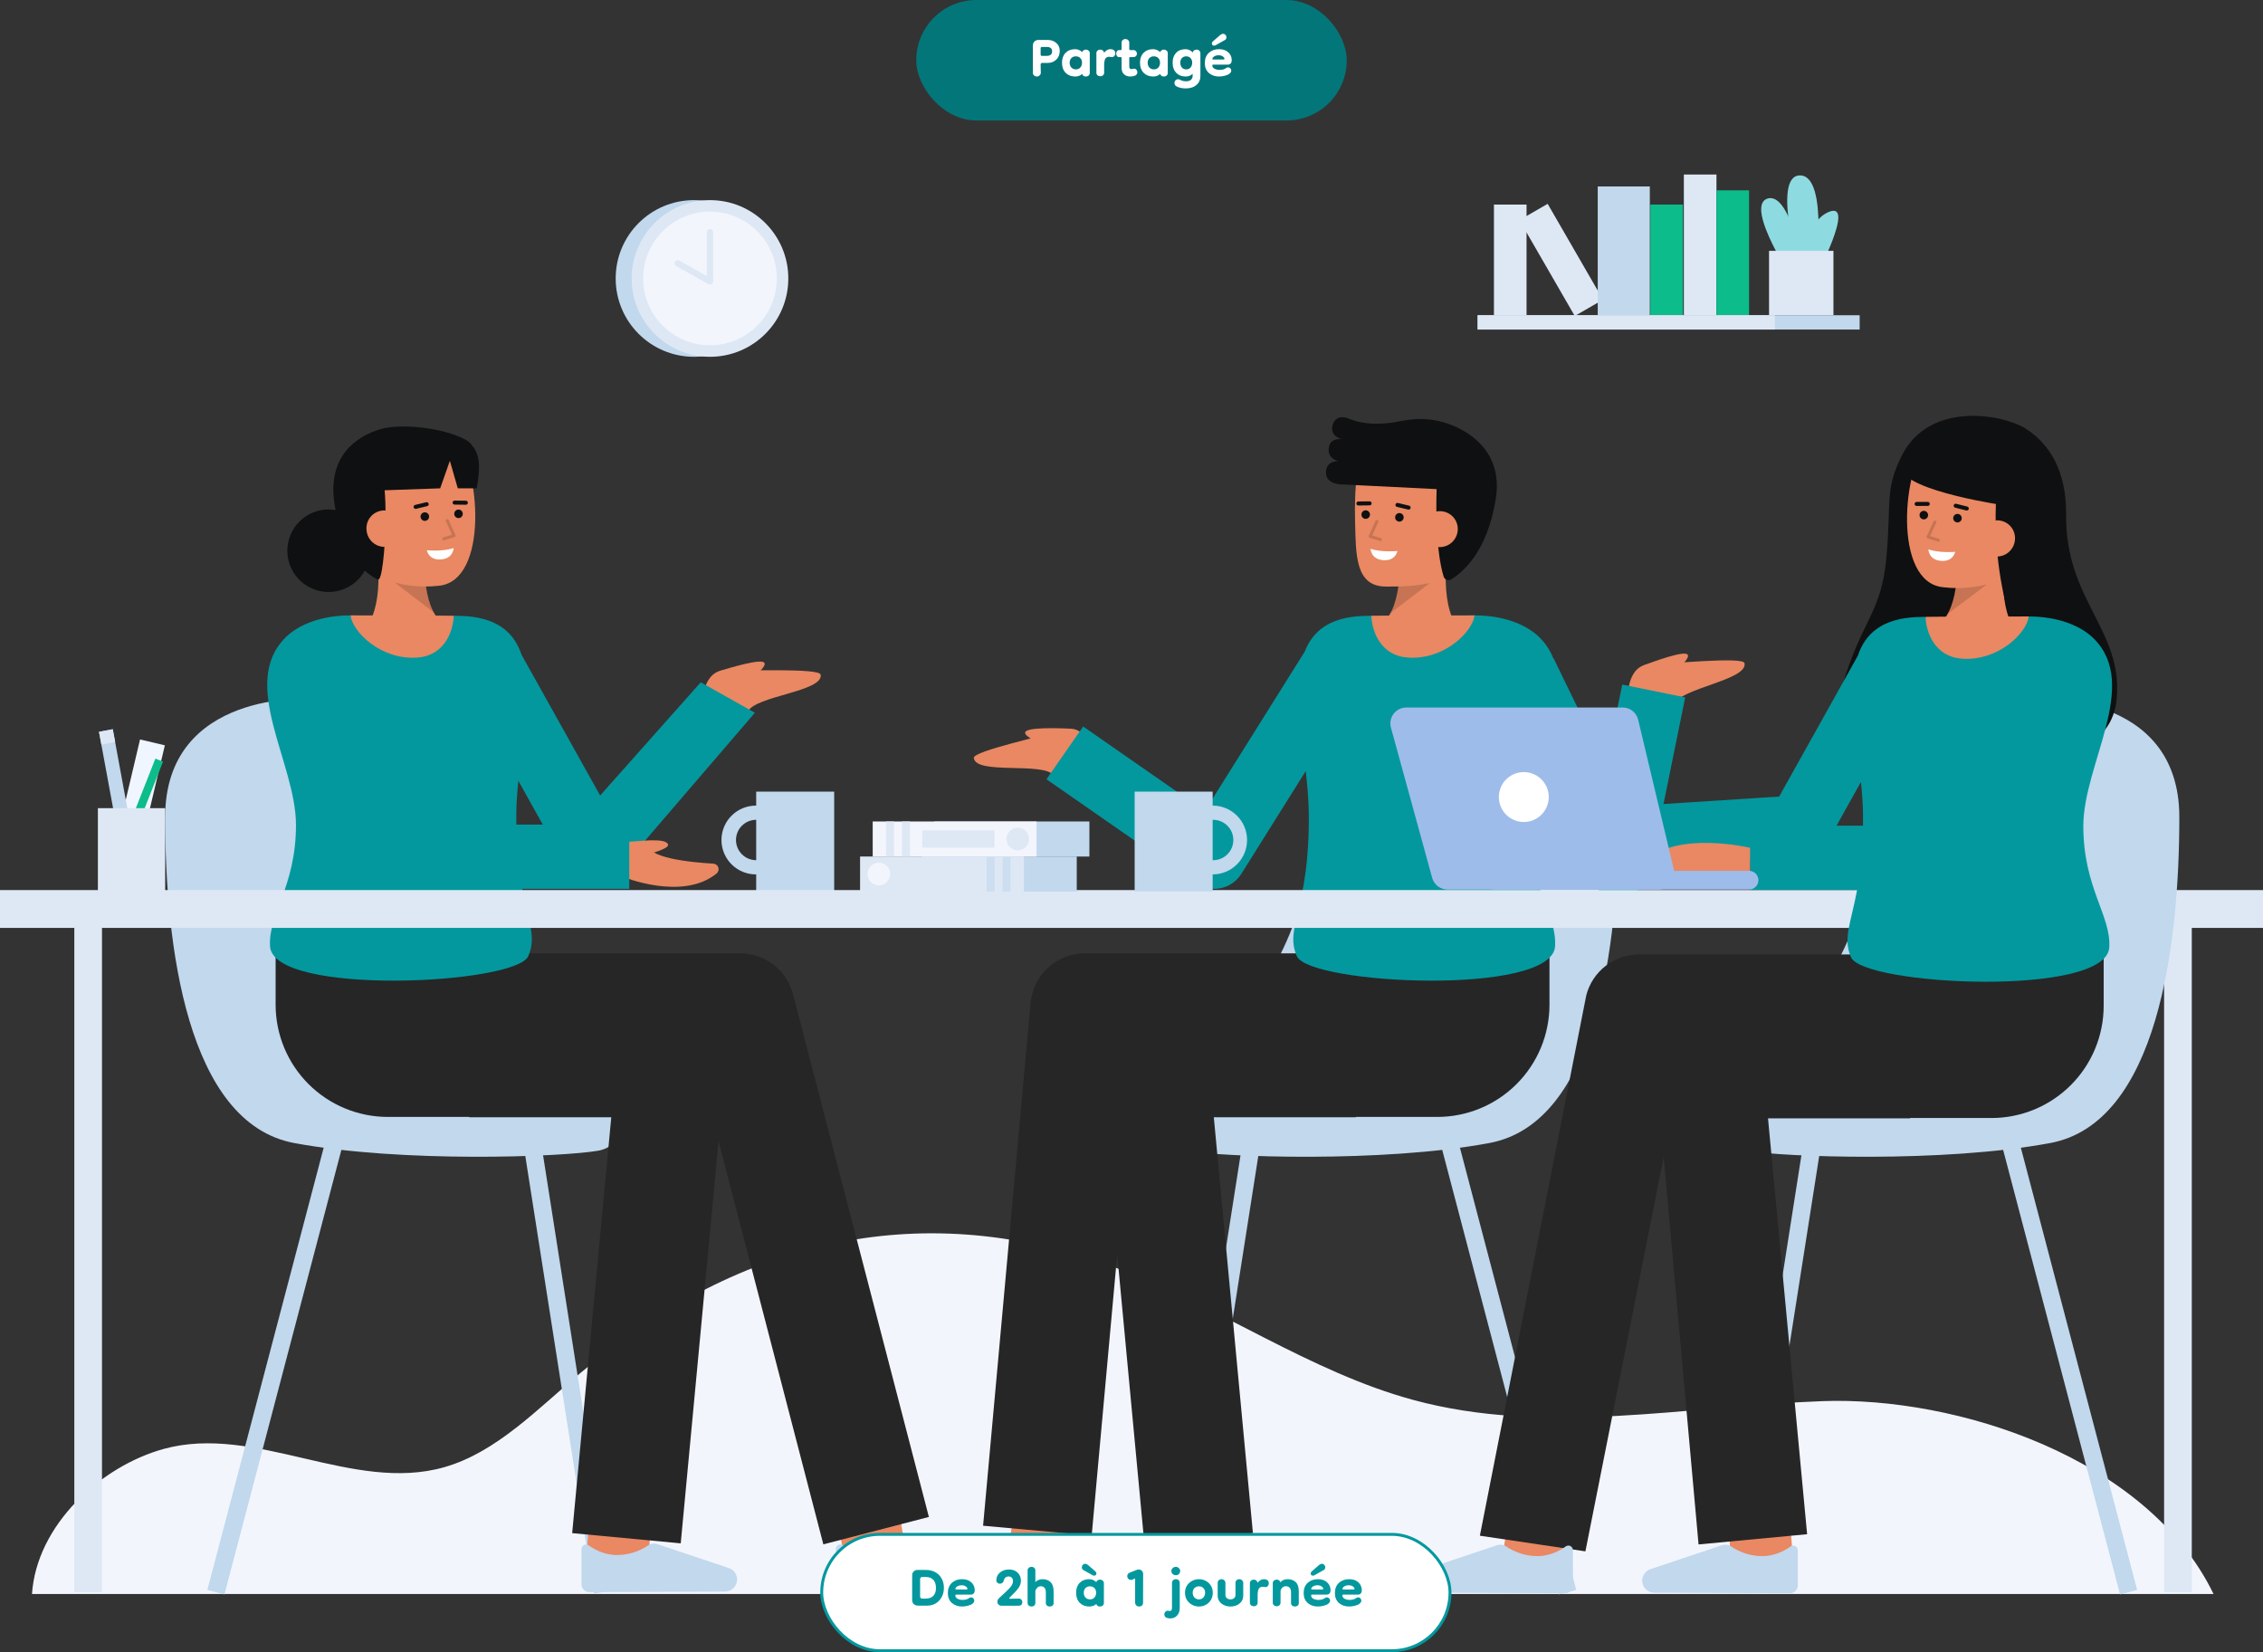 <svg xmlns="http://www.w3.org/2000/svg" width="778" height="568" viewBox="0 0 778 568" fill="none"><rect x="0" y="0" width="778" height="568" fill="#333333" stroke="none"/><path d="M259.971 300.611V306.422H286.789V272.146H259.971V276.958C258.409 276.944 256.859 277.239 255.412 277.827C253.964 278.415 252.647 279.283 251.538 280.383C250.428 281.483 249.547 282.791 248.945 284.233C248.344 285.675 248.035 287.222 248.035 288.785C248.035 290.347 248.344 291.894 248.945 293.336C249.547 294.778 250.428 296.087 251.538 297.186C252.647 298.286 253.964 299.155 255.412 299.742C256.859 300.33 258.409 300.626 259.971 300.611V300.611ZM253.024 288.779C253.024 287.867 253.205 286.965 253.554 286.123C253.904 285.281 254.415 284.516 255.061 283.872C255.706 283.227 256.471 282.717 257.314 282.368C258.157 282.02 259.059 281.841 259.971 281.842V295.722C259.059 295.723 258.156 295.543 257.313 295.195C256.47 294.846 255.704 294.334 255.059 293.69C254.414 293.045 253.902 292.279 253.553 291.437C253.204 290.594 253.024 289.691 253.024 288.779V288.779Z" fill="#C1D8ED"></path><path d="M761 548H11C12.582 524.257 34.622 504.115 56.226 498.14C87.827 489.41 121.269 513.414 152.799 504.388C170.713 499.266 184.815 484.338 199.634 471.943C255.542 425.175 318.137 411.352 384.3 436.105C418.879 449.038 450.389 471.657 485.812 481.27C531.618 493.709 579.52 483.397 626.626 481.694C672.498 480.038 738.231 501.016 761 548Z" fill="#F3F5FD"></path><path d="M500.661 389.818L494.782 391.364L536.015 548.145L541.894 546.599L500.661 389.818Z" fill="#C1D8ED"></path><path d="M427.583 390.119L402.995 546.899L409.001 547.841L433.588 391.061L427.583 390.119Z" fill="#C1D8ED"></path><path d="M506.179 240.201C506.179 240.201 556.398 237.03 556.398 280.905C556.398 324.781 549.001 386.101 511.993 392.973C474.986 399.846 420.318 397.773 407.626 395.622C392.032 392.978 385.235 356.805 406.005 354.385C464.946 347.511 436.4 244.959 506.179 240.201Z" fill="#C1D8ED"></path><path d="M503.353 218.072C503.353 218.072 495.518 213.918 497.268 192.584L481.079 189.587C481.079 189.587 482.898 208.715 474.708 214.789L503.353 218.072Z" fill="#E98862"></path><g opacity="0.15"><path d="M478.023 210.784L491.47 200.497L480.909 200.387C480.602 204.002 479.624 207.529 478.023 210.784V210.784Z" fill="black"></path></g><path d="M506.45 184.312C505.329 190.784 501.797 196.914 496.087 199.003C489.309 201.485 484.289 201.654 476.474 201.654C465.81 201.654 466.163 190.532 465.863 179.325C465.559 168.072 466.457 156.002 470.672 152.081C479.081 144.255 503.776 149.212 506.78 162.302C508.333 169.073 507.515 178.151 506.45 184.312Z" fill="#E98862"></path><path d="M460.148 158.584C460.148 158.584 455.78 157.608 456.976 153.253C457.769 150.365 461.469 151.006 461.469 151.006C461.469 151.006 457.966 150.365 457.966 147.306C457.966 145.381 459.446 142.114 463.914 143.981C469.156 146.17 475.134 145.888 479.68 145.124C482.252 144.561 484.862 144.193 487.489 144.022H487.502C490.522 143.969 493.533 144.372 496.432 145.217C504.558 147.648 516.856 154.933 514.242 171.451C511.323 189.885 502.674 196.935 498.868 199.197C498.643 199.332 498.39 199.415 498.128 199.438C497.866 199.462 497.602 199.426 497.357 199.332C497.111 199.239 496.89 199.091 496.709 198.899C496.529 198.708 496.395 198.478 496.317 198.227C495.238 194.772 493.379 186.079 493.897 168.153C468.92 166.928 461.735 166.557 461.735 166.557C461.735 166.557 455.853 166.777 455.853 162.482C455.853 158.186 460.148 158.584 460.148 158.584Z" fill="#0F1011"></path><path d="M481.101 179.326C481.912 179.326 482.569 178.668 482.569 177.858C482.569 177.047 481.912 176.389 481.101 176.389C480.29 176.389 479.633 177.047 479.633 177.858C479.633 178.668 480.29 179.326 481.101 179.326Z" fill="#0F1011"></path><path d="M469.519 178.376C470.33 178.376 470.988 177.719 470.988 176.908C470.988 176.097 470.33 175.44 469.519 175.44C468.709 175.44 468.051 176.097 468.051 176.908C468.051 177.719 468.709 178.376 469.519 178.376Z" fill="#0F1011"></path><path d="M466.979 173.782C466.801 173.776 466.632 173.701 466.507 173.573C466.383 173.446 466.313 173.274 466.312 173.096C466.31 172.918 466.379 172.746 466.502 172.616C466.625 172.487 466.793 172.41 466.971 172.403L470.861 172.354C471.042 172.357 471.215 172.429 471.345 172.556C471.475 172.682 471.551 172.854 471.558 173.035C471.559 173.125 471.543 173.215 471.509 173.299C471.475 173.384 471.426 173.46 471.362 173.525C471.299 173.59 471.224 173.642 471.14 173.677C471.057 173.713 470.968 173.732 470.877 173.733L466.988 173.782H466.979Z" fill="#0F1011"></path><path d="M484.27 175.2C484.215 175.2 484.161 175.193 484.108 175.181L480.273 174.258C480.184 174.237 480.1 174.2 480.025 174.147C479.951 174.093 479.888 174.026 479.84 173.949C479.791 173.871 479.759 173.785 479.745 173.694C479.73 173.604 479.734 173.512 479.755 173.423C479.776 173.334 479.815 173.251 479.869 173.177C479.923 173.103 479.991 173.041 480.07 172.994C480.148 172.947 480.235 172.916 480.325 172.902C480.415 172.889 480.508 172.894 480.596 172.916L484.43 173.839C484.594 173.879 484.738 173.977 484.834 174.115C484.931 174.254 484.973 174.423 484.953 174.59C484.934 174.758 484.853 174.913 484.727 175.025C484.601 175.137 484.439 175.199 484.27 175.2V175.2Z" fill="#0F1011"></path><path d="M488.739 181.45C488.629 183.082 489.165 184.692 490.233 185.931C491.3 187.17 492.812 187.939 494.442 188.073C496.072 188.206 497.689 187.692 498.943 186.642C500.197 185.593 500.988 184.092 501.144 182.464C501.225 181.646 501.141 180.821 500.897 180.037C500.652 179.253 500.252 178.526 499.721 177.9C499.19 177.273 498.538 176.76 497.804 176.391C497.07 176.022 496.27 175.804 495.45 175.751C491.014 175.611 489.019 178.024 488.739 181.45Z" fill="#E98862"></path><g opacity="0.15"><path d="M474.584 186.001C474.705 186.001 474.823 185.957 474.915 185.878C475.007 185.799 475.067 185.689 475.085 185.569C475.103 185.449 475.078 185.327 475.013 185.224C474.948 185.121 474.849 185.045 474.733 185.01L471.747 184.093L473.835 179.442C473.888 179.32 473.891 179.182 473.843 179.058C473.795 178.933 473.7 178.833 473.578 178.778C473.457 178.724 473.319 178.719 473.194 178.766C473.069 178.812 472.967 178.906 472.911 179.027L470.588 184.2C470.558 184.266 470.543 184.337 470.543 184.409C470.543 184.481 470.558 184.552 470.588 184.617C470.618 184.683 470.661 184.742 470.715 184.789C470.769 184.837 470.832 184.872 470.901 184.893L474.435 185.978C474.483 185.993 474.533 186.001 474.584 186.001V186.001Z" fill="black"></path></g><path d="M480.422 189.42C480.422 189.42 475.003 189.992 471.202 188.664C471.202 188.664 471.233 192.233 475.52 192.584C479.808 192.936 480.422 189.42 480.422 189.42Z" fill="white"></path><path d="M424.453 517.023L403.239 518.659L405.15 543.441L426.364 541.805L424.453 517.023Z" fill="#E98862"></path><path d="M378.188 547.186C377.616 547.183 377.05 547.062 376.527 546.831C376.003 546.6 375.533 546.264 375.146 545.843C374.758 545.422 374.461 544.925 374.274 544.385C374.087 543.844 374.014 543.271 374.058 542.7V542.7C374.12 541.909 374.406 541.153 374.883 540.519C375.36 539.886 376.009 539.402 376.752 539.125L401.516 530.831C401.996 530.672 402.505 530.619 403.007 530.675C403.51 530.73 403.994 530.894 404.427 531.155C407.832 533.517 411.904 534.724 416.046 534.6C419.272 534.37 422.369 533.239 424.983 531.335C425.213 531.147 425.491 531.027 425.786 530.991C426.081 530.955 426.38 531.003 426.649 531.131C426.917 531.258 427.144 531.46 427.302 531.711C427.461 531.963 427.544 532.254 427.543 532.551V544.661C427.543 545.018 427.473 545.372 427.336 545.702C427.199 546.032 426.998 546.331 426.745 546.583C426.492 546.835 426.191 547.035 425.861 547.171C425.53 547.306 425.176 547.376 424.819 547.374L378.188 547.186Z" fill="#C1D8ED"></path><path d="M349.343 516.078L345.175 540.86L366.157 544.39L370.326 519.607L349.343 516.078Z" fill="#E98862"></path><path d="M475.341 327.82V327.755H372.965C368.286 327.754 363.777 329.504 360.322 332.66C356.868 335.815 354.719 340.149 354.297 344.809L337.977 524.528L375.312 527.918L384.084 431.309L393.42 530.584L430.744 527.074L417.298 384.097H466.134V383.987H494.107C499.175 383.987 504.193 382.989 508.875 381.049C513.557 379.11 517.811 376.267 521.394 372.684C524.978 369.101 527.82 364.847 529.759 360.165C531.699 355.483 532.697 350.465 532.697 345.397V327.82H475.341Z" fill="#262626"></path><path d="M321.142 547.185C320.57 547.183 320.005 547.062 319.481 546.831C318.958 546.6 318.488 546.264 318.1 545.843C317.712 545.422 317.416 544.925 317.229 544.385C317.042 543.844 316.968 543.27 317.013 542.7C317.074 541.909 317.36 541.153 317.838 540.519C318.315 539.886 318.963 539.402 319.706 539.124L344.471 530.829C344.951 530.671 345.459 530.617 345.962 530.673C346.464 530.729 346.948 530.893 347.381 531.154C350.786 533.516 354.858 534.723 359 534.598C362.226 534.369 365.323 533.238 367.937 531.334C368.166 531.146 368.445 531.026 368.74 530.99C369.035 530.954 369.334 531.003 369.603 531.13C369.871 531.257 370.098 531.459 370.257 531.71C370.415 531.961 370.499 532.253 370.498 532.55V544.659C370.498 545.017 370.428 545.37 370.29 545.7C370.153 546.03 369.953 546.33 369.699 546.582C369.446 546.834 369.146 547.034 368.815 547.169C368.485 547.305 368.131 547.374 367.774 547.373L321.142 547.185Z" fill="#C1D8ED"></path><path d="M559.604 240.337C559.604 240.337 559.038 228.179 567.758 228.299C573.26 228.374 599.217 225.629 599.745 227.978C601.05 233.791 577.326 236.628 575.487 242.222L559.604 240.337Z" fill="#E98862"></path><path d="M564.707 228.871C564.707 228.871 576.561 224.218 579.572 224.748C582.238 225.218 577.01 229.822 577.01 229.822L564.707 228.871Z" fill="#E98862"></path><path d="M376.783 259.855C376.783 259.855 373.55 248.123 365.297 250.939C360.09 252.717 334.561 258.156 334.788 260.554C335.35 266.485 358.784 261.824 362.266 266.572L376.783 259.855Z" fill="#E98862"></path><path d="M368.375 250.537C368.375 250.537 355.664 249.79 352.964 251.229C350.575 252.502 356.974 255.257 356.974 255.257L368.375 250.537Z" fill="#E98862"></path><path d="M557.713 235.347L552.05 263.159L534.117 226.346L534.024 226.392C532.986 223.685 531.385 221.23 529.325 219.19C524.705 214.57 516.701 211.571 506.954 211.561C506.225 217.245 471.705 217.265 471.442 211.692C470.124 211.713 469.101 211.743 468.463 211.763C457.102 212.254 451.274 216.953 448.544 224.041L414.206 278.85L372.382 249.762L359.768 267.898L411.107 303.602C412.334 304.456 413.722 305.052 415.187 305.353C416.651 305.655 418.162 305.656 419.627 305.356C421.092 305.057 422.481 304.463 423.709 303.611C424.938 302.758 425.98 301.665 426.774 300.398L448.9 265.085C449.455 270.05 449.901 274.946 449.954 279.568C450.339 312.466 441.463 318.667 445.84 328.718C450.086 338.475 533.502 342.528 534.616 325.364C535.325 314.442 525.7 304.908 525.7 283.621C525.7 278.004 527.069 271.969 528.785 265.846L546.448 302.106C547.458 304.183 549.094 305.89 551.125 306.989C553.155 308.088 555.479 308.522 557.77 308.231C560.061 307.941 562.202 306.939 563.894 305.368C565.586 303.797 566.743 301.735 567.203 299.472L579.361 239.755L557.713 235.347Z" fill="#03989E"></path><path d="M471.442 211.692C471.706 217.265 474.745 225.462 484.087 226.069C496.559 226.9 506.225 217.245 506.955 211.561H506.914C494.655 211.561 478.606 211.581 471.442 211.692Z" fill="#E98862"></path><path d="M532.074 70.075L522.366 75.68L541.388 108.627L551.096 103.022L532.074 70.075Z" fill="#DEE8F5"></path><path d="M524.815 70.329H513.605V108.373H524.815V70.329Z" fill="#DEE8F5"></path><path d="M590.105 60H578.896V108.373H590.105V60Z" fill="#DEE8F5"></path><path d="M578.576 70.329H567.366V108.373H578.576V70.329Z" fill="#0CBC8B"></path><path d="M601.315 65.439H590.105V108.373H601.315V65.439Z" fill="#0CBC8B"></path><path d="M567.191 64.099H549.288V108.373H567.191V64.099Z" fill="#C1D8ED"></path><path d="M619.274 95.731C619.274 95.731 619.22 76.809 628.724 72.856C638.229 68.904 623.999 95.731 623.999 95.731H619.274Z" fill="#8DDBE0"></path><path d="M624.004 95.731C624.004 95.731 628.967 60.304 618.826 60.304C608.684 60.304 619.275 95.731 619.275 95.731" fill="#8DDBE0"></path><path d="M620.963 97.291C620.963 97.291 616.201 65.719 607.715 68.252C599.228 70.785 617.626 98.287 617.626 98.287L620.963 97.291Z" fill="#8DDBE0"></path><path d="M630.321 86.236H608.184V108.373H630.321V86.236Z" fill="#DEE8F5"></path><path d="M639.339 108.373H508V113.292H639.339V108.373Z" fill="#C1D8ED"></path><path d="M610.172 108.373H508V113.292H610.172V108.373Z" fill="#DEE8F5"></path><path d="M112.524 389.819L71.285 546.598L77.164 548.144L118.403 391.365L112.524 389.819Z" fill="#C1D8ED"></path><path d="M185.601 390.121L179.595 391.063L204.177 547.844L210.183 546.902L185.601 390.121Z" fill="#C1D8ED"></path><path d="M107.002 240.201C107.002 240.201 56.782 237.03 56.782 280.905C56.782 324.781 64.184 386.101 101.187 392.973C138.191 399.846 192.862 397.773 205.554 395.622C221.148 392.978 227.946 356.805 207.175 354.385C148.23 347.511 176.78 244.959 107.002 240.201Z" fill="#C1D8ED"></path><path d="M123.801 217.817C123.801 217.817 131.636 213.663 129.886 192.329L146.074 189.327C146.074 189.327 144.255 208.455 152.444 214.527L123.801 217.817Z" fill="#E98862"></path><g opacity="0.15"><path d="M149.127 210.529L135.679 200.241L146.241 200.132C146.547 203.747 147.526 207.273 149.127 210.529V210.529Z" fill="black"></path></g><path d="M120.702 184.056C121.823 190.529 125.355 196.658 131.064 198.748C137.288 201.218 144.021 202.128 150.677 201.398C168.397 199.945 164.892 159.655 156.479 151.826C148.065 143.997 123.375 148.955 120.372 162.046C118.819 168.817 119.635 177.895 120.702 184.056Z" fill="#E98862"></path><path d="M162.324 153.214C161.796 152.374 161.055 151.69 160.176 151.229C152.307 146.949 137.724 145.469 130.72 147.564C122.594 149.996 112.405 156.807 115.015 173.326C115.126 174.021 115.244 174.69 115.367 175.352C112.801 174.913 110.163 175.189 107.743 176.15C105.323 177.111 103.215 178.719 101.648 180.798C100.081 182.878 99.117 185.348 98.861 187.939C98.605 190.53 99.067 193.141 100.197 195.487C101.326 197.833 103.079 199.823 105.264 201.238C107.449 202.654 109.982 203.441 112.585 203.513C115.187 203.585 117.759 202.94 120.019 201.647C122.279 200.354 124.14 198.465 125.398 196.185C126.603 197.226 127.905 198.15 129.286 198.944C130.256 199.52 130.491 199.05 130.827 197.974C132.003 194.214 133.158 179.344 132.236 168.546L151.33 167.886L154.658 158.42L157.384 167.886H163.888C164.76 162.758 165.657 156.944 162.324 153.214Z" fill="#0F1011"></path><path d="M146.051 179.07C146.862 179.07 147.519 178.413 147.519 177.602C147.519 176.791 146.862 176.134 146.051 176.134C145.24 176.134 144.583 176.791 144.583 177.602C144.583 178.413 145.24 179.07 146.051 179.07Z" fill="#0F1011"></path><path d="M157.633 178.12C158.444 178.12 159.101 177.463 159.101 176.652C159.101 175.841 158.444 175.184 157.633 175.184C156.822 175.184 156.165 175.841 156.165 176.652C156.165 177.463 156.822 178.12 157.633 178.12Z" fill="#0F1011"></path><path d="M160.176 173.523C160.355 173.518 160.524 173.443 160.648 173.315C160.773 173.187 160.843 173.016 160.844 172.838C160.845 172.659 160.777 172.487 160.654 172.358C160.531 172.229 160.363 172.152 160.184 172.144L156.296 172.096C156.114 172.098 155.941 172.17 155.811 172.297C155.681 172.424 155.605 172.595 155.598 172.777C155.597 172.867 155.613 172.957 155.647 173.041C155.68 173.125 155.73 173.202 155.793 173.267C155.857 173.332 155.932 173.383 156.015 173.419C156.099 173.455 156.188 173.474 156.279 173.475L160.168 173.523H160.176Z" fill="#0F1011"></path><path d="M142.883 174.942C142.937 174.942 142.991 174.935 143.044 174.922L146.879 174C147.053 173.954 147.202 173.842 147.295 173.687C147.387 173.532 147.415 173.347 147.373 173.172C147.331 172.997 147.222 172.845 147.069 172.749C146.917 172.653 146.733 172.621 146.556 172.659L142.722 173.581C142.557 173.62 142.413 173.719 142.317 173.857C142.221 173.996 142.178 174.165 142.198 174.333C142.218 174.5 142.299 174.655 142.425 174.767C142.551 174.879 142.714 174.941 142.883 174.942V174.942Z" fill="#0F1011"></path><path d="M138.412 181.194C138.491 182.015 138.406 182.844 138.162 183.631C137.917 184.419 137.519 185.15 136.99 185.783C136.461 186.415 135.811 186.936 135.078 187.316C134.346 187.695 133.545 187.925 132.723 187.992C131.901 188.059 131.074 187.962 130.29 187.707C129.506 187.451 128.78 187.043 128.155 186.505C127.53 185.966 127.018 185.309 126.65 184.572C126.281 183.834 126.062 183.03 126.007 182.207C125.926 181.39 126.01 180.565 126.255 179.781C126.5 178.997 126.899 178.27 127.431 177.644C127.962 177.018 128.614 176.505 129.348 176.136C130.081 175.767 130.881 175.549 131.701 175.496C136.137 175.355 138.132 177.768 138.412 181.194Z" fill="#E98862"></path><g opacity="0.15"><path d="M152.567 185.745C152.446 185.745 152.329 185.702 152.237 185.623C152.145 185.543 152.084 185.434 152.066 185.314C152.048 185.194 152.074 185.071 152.138 184.969C152.203 184.866 152.303 184.79 152.419 184.754L155.404 183.837L153.316 179.186C153.287 179.125 153.269 179.058 153.266 178.991C153.262 178.923 153.272 178.855 153.296 178.791C153.319 178.727 153.354 178.669 153.401 178.619C153.447 178.57 153.503 178.53 153.564 178.502C153.626 178.474 153.693 178.459 153.761 178.458C153.829 178.456 153.896 178.468 153.959 178.494C154.022 178.519 154.08 178.556 154.128 178.604C154.176 178.652 154.214 178.709 154.24 178.771L156.565 183.946C156.594 184.011 156.609 184.082 156.609 184.154C156.609 184.226 156.593 184.297 156.564 184.363C156.534 184.428 156.491 184.486 156.437 184.534C156.383 184.581 156.319 184.617 156.25 184.638L152.716 185.723C152.668 185.738 152.618 185.745 152.567 185.745Z" fill="black"></path></g><path d="M146.73 189.164C146.73 189.164 152.149 189.735 155.951 188.408C155.951 188.408 155.921 191.978 151.632 192.329C147.343 192.681 146.73 189.164 146.73 189.164Z" fill="white"></path><path d="M203.004 517.029L201.093 541.811L222.307 543.447L224.218 518.665L203.004 517.029Z" fill="#E98862"></path><path d="M249.263 547.185C249.836 547.183 250.401 547.062 250.925 546.831C251.448 546.6 251.918 546.264 252.306 545.843C252.693 545.422 252.99 544.926 253.177 544.385C253.364 543.844 253.438 543.271 253.393 542.7V542.7C253.331 541.909 253.045 541.153 252.568 540.519C252.091 539.886 251.443 539.402 250.7 539.125L225.935 530.831C225.455 530.672 224.946 530.618 224.444 530.674C223.942 530.73 223.458 530.894 223.025 531.155C219.62 533.517 215.547 534.724 211.405 534.6C208.18 534.37 205.083 533.239 202.469 531.335C202.239 531.147 201.961 531.027 201.666 530.991C201.371 530.955 201.071 531.004 200.803 531.131C200.534 531.259 200.308 531.46 200.149 531.711C199.991 531.962 199.907 532.254 199.908 532.551V544.661C199.908 545.018 199.978 545.372 200.115 545.702C200.252 546.031 200.453 546.331 200.706 546.583C200.96 546.835 201.26 547.035 201.59 547.171C201.921 547.306 202.275 547.375 202.632 547.374L249.263 547.185Z" fill="#C1D8ED"></path><path d="M308.502 516.081L287.52 519.61L291.688 544.392L312.671 540.863L308.502 516.081Z" fill="#E98862"></path><path d="M319.345 521.509L272.628 341.783C271.585 337.767 269.238 334.211 265.956 331.672C262.673 329.133 258.642 327.756 254.492 327.754H152.111V327.82H94.755V345.397C94.755 355.632 98.821 365.447 106.058 372.684C113.295 379.921 123.11 383.987 133.345 383.987H161.318V384.097H210.154L196.707 527.074L234.031 530.584L247.033 392.327L283.062 530.932L319.345 521.509Z" fill="#262626"></path><path d="M336.706 547.185C337.278 547.183 337.843 547.062 338.367 546.831C338.89 546.6 339.36 546.263 339.748 545.843C340.135 545.422 340.432 544.925 340.619 544.385C340.806 543.844 340.88 543.271 340.835 542.7V542.7C340.774 541.909 340.487 541.153 340.01 540.519C339.533 539.886 338.884 539.402 338.141 539.125L313.38 530.831C312.9 530.672 312.391 530.618 311.889 530.674C311.387 530.73 310.902 530.894 310.469 531.155C307.065 533.517 302.992 534.724 298.851 534.6C295.625 534.37 292.528 533.239 289.913 531.335C289.684 531.147 289.405 531.027 289.11 530.991C288.815 530.955 288.516 531.003 288.247 531.131C287.979 531.258 287.752 531.459 287.594 531.711C287.436 531.962 287.352 532.254 287.353 532.551V544.661C287.353 545.018 287.424 545.372 287.561 545.702C287.698 546.031 287.899 546.331 288.152 546.583C288.405 546.835 288.705 547.035 289.036 547.171C289.366 547.306 289.72 547.375 290.078 547.374L336.706 547.185Z" fill="#C1D8ED"></path><path d="M241.343 241.922C241.343 241.922 241.495 229.752 250.193 230.386C255.68 230.785 281.755 229.575 282.143 231.95C283.104 237.826 259.253 239.263 257.089 244.738L241.343 241.922Z" fill="#E98862"></path><path d="M247.11 230.776C247.11 230.776 259.217 226.83 262.192 227.533C264.827 228.16 259.335 232.447 259.335 232.447L247.11 230.776Z" fill="#E98862"></path><path d="M204.259 303.47C202.294 303.469 200.364 302.944 198.669 301.949C196.974 300.955 195.575 299.526 194.615 297.811L158.024 232.313L177.308 221.541L206.323 273.48L240.911 234.566L259.528 245.034L212.515 299.769C211.479 300.934 210.207 301.866 208.784 302.504C207.361 303.142 205.818 303.471 204.259 303.47V303.47Z" fill="#03989E"></path><path d="M215.848 289.378C218.867 289.378 228.962 287.784 229.683 290.348C230.115 291.885 222.591 293.701 222.591 293.701" fill="#E98862"></path><path d="M214.263 301.483C214.263 301.483 234.642 309.856 246.35 300.306C246.648 300.062 246.865 299.735 246.974 299.365C247.082 298.996 247.077 298.603 246.959 298.237C246.841 297.871 246.615 297.549 246.311 297.313C246.007 297.078 245.639 296.939 245.255 296.916C237.36 296.452 221.141 294.86 223.04 289.655H210.311" fill="#E98862"></path><path d="M216.333 283.485H177.502C177.489 282.218 177.484 280.923 177.502 279.566C177.826 251.47 192.599 213.212 158.991 211.763C158.353 211.743 157.329 211.713 156.012 211.692C155.749 217.265 121.229 217.245 120.5 211.561C110.753 211.571 102.749 214.57 98.129 219.19C82.171 235.148 101.756 262.342 101.756 283.619C101.756 304.896 92.13 314.44 92.84 325.362C93.954 342.526 177.37 338.473 181.616 328.716C184.463 322.179 181.704 317.267 179.532 305.578H216.336L216.333 283.485Z" fill="#03989E"></path><path d="M156.009 211.692C155.746 217.265 152.706 225.462 143.365 226.069C130.892 226.9 121.227 217.245 120.497 211.561H120.538C132.797 211.561 148.846 211.581 156.009 211.692Z" fill="#E98862"></path><path d="M35.064 315.398H25.549V547.375H35.064V315.398Z" fill="#DEE8F5"></path><path d="M753.515 315.398H744V547.375H753.515V315.398Z" fill="#DEE8F5"></path><path d="M778 306H0V319H778V306Z" fill="#DEE8F5"></path><rect x="315" width="148" height="41.42" rx="20.71" fill="#03767A"></rect><path d="M356.456 26.303C356.092 26.303 355.769 26.182 355.486 25.939C355.223 25.677 355.092 25.374 355.092 25.03V15.696C355.092 15.11 355.274 14.635 355.637 14.271C356.001 13.907 356.476 13.726 357.062 13.726H360.123C361.335 13.726 362.335 14.069 363.123 14.756C363.932 15.443 364.336 16.352 364.336 17.484C364.336 18.716 363.942 19.716 363.154 20.484C362.366 21.252 361.366 21.636 360.153 21.636H358.365C357.961 21.636 357.759 21.838 357.759 22.242L357.82 25.03C357.82 25.374 357.678 25.677 357.395 25.939C357.133 26.182 356.819 26.303 356.456 26.303ZM358.214 19.211H359.82C361.073 19.211 361.699 18.696 361.699 17.666C361.699 16.655 361.113 16.15 359.941 16.15H358.214C357.911 16.15 357.759 16.302 357.759 16.605V18.757C357.759 19.06 357.911 19.211 358.214 19.211ZM369.654 26.303C368.3 26.303 367.199 25.879 366.35 25.03C365.522 24.161 365.108 23.01 365.108 21.575C365.108 20.141 365.512 19.009 366.32 18.181C367.148 17.332 368.229 16.908 369.563 16.908C370.512 16.908 371.341 17.241 372.048 17.908C372.129 17.666 372.28 17.463 372.502 17.302C372.725 17.14 372.987 17.059 373.29 17.059C373.695 17.059 374.018 17.181 374.26 17.423C374.523 17.645 374.654 17.918 374.654 18.241V25.121C374.654 25.465 374.523 25.747 374.26 25.97C374.018 26.192 373.695 26.303 373.29 26.303C372.624 26.303 372.209 26.01 372.048 25.424C371.401 26.01 370.603 26.303 369.654 26.303ZM369.866 23.848C370.512 23.848 371.028 23.636 371.411 23.212C371.795 22.767 371.987 22.222 371.987 21.575C371.987 20.908 371.795 20.373 371.411 19.969C371.028 19.565 370.512 19.363 369.866 19.363C369.239 19.363 368.724 19.565 368.32 19.969C367.936 20.373 367.744 20.908 367.744 21.575C367.744 22.222 367.936 22.767 368.32 23.212C368.724 23.636 369.239 23.848 369.866 23.848ZM378.295 26.212C377.911 26.212 377.588 26.101 377.325 25.879C377.062 25.657 376.931 25.374 376.931 25.03V18.241C376.931 17.918 377.052 17.645 377.295 17.423C377.557 17.181 377.891 17.059 378.295 17.059C378.658 17.059 378.951 17.171 379.174 17.393C379.416 17.595 379.557 17.847 379.598 18.15C379.82 17.807 380.123 17.514 380.507 17.271C380.891 17.029 381.295 16.908 381.719 16.908C381.982 16.908 382.235 16.938 382.477 16.999C382.76 17.08 382.992 17.241 383.174 17.484C383.356 17.706 383.447 17.969 383.447 18.272C383.447 18.696 383.305 19.05 383.023 19.332C382.76 19.595 382.447 19.686 382.083 19.605C381.82 19.545 381.558 19.514 381.295 19.514C380.83 19.514 380.446 19.676 380.143 19.999C379.84 20.323 379.658 20.979 379.598 21.969V25C379.598 25.343 379.467 25.636 379.204 25.879C378.961 26.101 378.658 26.212 378.295 26.212ZM388.592 26.303C387.723 26.303 387.006 26.05 386.44 25.545C385.874 25.04 385.592 24.262 385.592 23.212V19.939C385.592 19.736 385.491 19.636 385.289 19.636H384.834C384.47 19.636 384.197 19.524 384.016 19.302C383.834 19.08 383.743 18.797 383.743 18.453C383.743 18.09 383.834 17.797 384.016 17.575C384.197 17.332 384.47 17.211 384.834 17.211H385.289C385.491 17.211 385.592 17.11 385.592 16.908V14.665C385.592 14.322 385.713 14.029 385.955 13.786C386.198 13.544 386.511 13.422 386.895 13.422C387.279 13.422 387.592 13.544 387.834 13.786C388.097 14.008 388.228 14.301 388.228 14.665V16.908C388.228 17.11 388.329 17.211 388.531 17.211H389.653C389.996 17.211 390.279 17.332 390.501 17.575C390.744 17.817 390.865 18.11 390.865 18.453C390.865 18.797 390.744 19.08 390.501 19.302C390.279 19.524 389.986 19.636 389.622 19.636H388.531C388.329 19.636 388.228 19.736 388.228 19.939V22.787C388.228 23.151 388.289 23.404 388.41 23.545C388.552 23.687 388.723 23.757 388.925 23.757C389.006 23.757 389.168 23.737 389.41 23.697C389.653 23.636 389.804 23.606 389.865 23.606C390.188 23.606 390.461 23.727 390.683 23.969C390.905 24.212 391.017 24.505 391.017 24.848C391.017 25.111 390.936 25.353 390.774 25.576C390.633 25.798 390.4 25.96 390.077 26.061C389.814 26.141 389.562 26.202 389.319 26.242C389.077 26.283 388.834 26.303 388.592 26.303ZM396.468 26.303C395.115 26.303 394.013 25.879 393.165 25.03C392.336 24.161 391.922 23.01 391.922 21.575C391.922 20.141 392.326 19.009 393.135 18.181C393.963 17.332 395.044 16.908 396.377 16.908C397.327 16.908 398.155 17.241 398.863 17.908C398.943 17.666 399.095 17.463 399.317 17.302C399.539 17.14 399.802 17.059 400.105 17.059C400.509 17.059 400.833 17.181 401.075 17.423C401.338 17.645 401.469 17.918 401.469 18.241V25.121C401.469 25.465 401.338 25.747 401.075 25.97C400.833 26.192 400.509 26.303 400.105 26.303C399.438 26.303 399.024 26.01 398.863 25.424C398.216 26.01 397.418 26.303 396.468 26.303ZM396.68 23.848C397.327 23.848 397.842 23.636 398.226 23.212C398.61 22.767 398.802 22.222 398.802 21.575C398.802 20.908 398.61 20.373 398.226 19.969C397.842 19.565 397.327 19.363 396.68 19.363C396.054 19.363 395.539 19.565 395.135 19.969C394.751 20.373 394.559 20.908 394.559 21.575C394.559 22.222 394.751 22.767 395.135 23.212C395.539 23.636 396.054 23.848 396.68 23.848ZM407.564 30.395C406.999 30.395 406.453 30.334 405.928 30.213C405.402 30.112 404.928 29.95 404.503 29.728C404.018 29.465 403.776 29.061 403.776 28.515C403.776 28.172 403.897 27.869 404.14 27.606C404.382 27.364 404.665 27.243 404.988 27.243C405.251 27.243 405.483 27.303 405.685 27.424C406.009 27.606 406.342 27.738 406.685 27.818C407.049 27.899 407.403 27.94 407.746 27.94C408.514 27.94 409.08 27.768 409.443 27.424C409.827 27.081 410.019 26.626 410.019 26.061V25.363C409.373 25.99 408.575 26.303 407.625 26.303C406.271 26.303 405.18 25.879 404.352 25.03C403.544 24.161 403.139 23.01 403.139 21.575C403.139 20.141 403.533 19.009 404.321 18.181C405.13 17.332 406.2 16.908 407.534 16.908C408.504 16.908 409.342 17.282 410.049 18.029C410.11 17.746 410.252 17.514 410.474 17.332C410.716 17.15 411.009 17.059 411.353 17.059C411.757 17.059 412.08 17.181 412.323 17.423C412.565 17.666 412.686 17.969 412.686 18.332V26.121C412.686 27.414 412.232 28.445 411.322 29.213C410.433 30 409.181 30.395 407.564 30.395ZM407.837 23.848C408.443 23.848 408.928 23.636 409.292 23.212C409.676 22.767 409.868 22.222 409.868 21.575C409.868 20.908 409.676 20.373 409.292 19.969C408.928 19.565 408.443 19.363 407.837 19.363C407.211 19.363 406.706 19.565 406.322 19.969C405.958 20.373 405.776 20.908 405.776 21.575C405.776 22.222 405.958 22.767 406.322 23.212C406.706 23.636 407.211 23.848 407.837 23.848ZM419.088 26.303C417.714 26.303 416.552 25.899 415.603 25.091C414.673 24.262 414.209 23.131 414.209 21.696C414.209 20.201 414.663 19.029 415.572 18.181C416.502 17.332 417.664 16.908 419.058 16.908C420.048 16.908 420.866 17.09 421.513 17.453C422.159 17.817 422.644 18.282 422.967 18.848C423.291 19.413 423.452 20.009 423.452 20.636C423.452 21.686 422.988 22.212 422.058 22.212H417.027C416.866 22.212 416.785 22.313 416.785 22.515C416.785 22.979 417.037 23.353 417.542 23.636C418.068 23.899 418.654 24.03 419.3 24.03C419.704 24.03 420.108 23.98 420.513 23.878C420.917 23.757 421.27 23.585 421.573 23.363C421.775 23.222 421.988 23.151 422.21 23.151C422.513 23.151 422.765 23.262 422.967 23.485C423.19 23.707 423.301 23.969 423.301 24.273C423.301 24.636 423.109 24.98 422.725 25.303C422.361 25.606 421.826 25.849 421.119 26.03C420.432 26.212 419.755 26.303 419.088 26.303ZM420.664 20.454C420.705 20.454 420.755 20.444 420.816 20.424C420.896 20.403 420.937 20.333 420.937 20.211C420.937 19.908 420.745 19.636 420.361 19.393C419.997 19.13 419.523 18.999 418.937 18.999C418.31 18.999 417.795 19.14 417.391 19.423C417.007 19.686 416.815 19.959 416.815 20.242C416.815 20.383 416.896 20.454 417.058 20.454H420.664ZM416.936 14.271L419.512 12.028C419.815 11.786 420.129 11.645 420.452 11.604C420.775 11.604 421.048 11.725 421.27 11.968C421.513 12.19 421.634 12.473 421.634 12.816C421.634 13.261 421.462 13.574 421.119 13.756L417.936 15.544C417.876 15.564 417.805 15.595 417.724 15.635C417.664 15.675 417.583 15.696 417.482 15.696C416.916 15.696 416.633 15.443 416.633 14.938C416.633 14.675 416.734 14.453 416.936 14.271Z" fill="white"></path><path d="M56.675 256.233L48.145 254.217L37.453 299.444L45.982 301.46L56.675 256.233Z" fill="#F0F6FF"></path><path d="M38.766 250.706L34.031 251.579L41.354 291.276L46.089 290.403L38.766 250.706Z" fill="#C1D8ED"></path><path d="M38.763 250.693L34.033 251.593L34.866 255.971L39.596 255.071L38.763 250.693Z" fill="#DEE8F5"></path><path d="M53.421 260.797L38.077 299.747L40.706 300.783L56.05 261.833L53.421 260.797Z" fill="#0CBC8B"></path><path d="M56.783 277.838H33.653V307.399H56.783V277.838Z" fill="#DEE8F5"></path><path d="M370.179 294.46H316.922V306.519H370.179V294.46Z" fill="#C1D8ED"></path><path d="M352.006 294.46H295.687V306.519H352.006V294.46Z" fill="#DEE8F5"></path><path opacity="0.62" d="M347.409 294.46H344.675V306.519H347.409V294.46Z" fill="#C1D8ED"></path><path opacity="0.62" d="M341.941 294.46H339.208V306.519H341.941V294.46Z" fill="#C1D8ED"></path><path d="M302.144 304.378C304.292 304.378 306.033 302.637 306.033 300.489C306.033 298.342 304.292 296.601 302.144 296.601C299.996 296.601 298.255 298.342 298.255 300.489C298.255 302.637 299.996 304.378 302.144 304.378Z" fill="#F3F5FD"></path><path d="M321.266 294.473H374.524V282.414H321.266V294.473Z" fill="#C1D8ED"></path><path d="M300.032 294.473H356.351V282.414H300.032V294.473Z" fill="#F3F5FD"></path><path d="M304.629 294.473H307.363V282.414H304.629V294.473Z" fill="#DEE8F5"></path><path d="M310.096 294.473H312.83V282.414H310.096V294.473Z" fill="#DEE8F5"></path><path d="M349.894 292.332C352.042 292.332 353.783 290.591 353.783 288.443C353.783 286.296 352.042 284.555 349.894 284.555C347.746 284.555 346.005 286.296 346.005 288.443C346.005 290.591 347.746 292.332 349.894 292.332Z" fill="#DEE8F5"></path><path d="M341.905 285.488H317.043V291.4H341.905V285.488Z" fill="#DEE8F5"></path><path d="M428.733 288.779C428.731 285.642 427.484 282.635 425.265 280.418C423.047 278.201 420.039 276.956 416.902 276.957V272.145H390.084V306.421H416.902V300.61C418.456 300.61 419.994 300.304 421.43 299.71C422.865 299.115 424.17 298.244 425.268 297.145C426.367 296.046 427.238 294.742 427.833 293.307C428.427 291.871 428.733 290.333 428.733 288.779ZM416.902 295.726V281.846C417.828 281.823 418.748 281.986 419.61 282.325C420.472 282.664 421.257 283.171 421.919 283.818C422.582 284.465 423.108 285.237 423.468 286.091C423.827 286.944 424.012 287.86 424.012 288.786C424.012 289.712 423.827 290.628 423.468 291.481C423.108 292.335 422.582 293.107 421.919 293.754C421.257 294.401 420.472 294.908 419.61 295.247C418.748 295.586 417.828 295.749 416.902 295.726V295.726Z" fill="#C1D8ED"></path><path d="M238.595 122.661C253.468 122.661 265.525 110.604 265.525 95.731C265.525 80.858 253.468 68.802 238.595 68.802C223.722 68.802 211.666 80.858 211.666 95.731C211.666 110.604 223.722 122.661 238.595 122.661Z" fill="#C1D8ED"></path><path d="M244.083 122.661C258.956 122.661 271.013 110.604 271.013 95.731C271.013 80.858 258.956 68.802 244.083 68.802C229.211 68.802 217.154 80.858 217.154 95.731C217.154 110.604 229.211 122.661 244.083 122.661Z" fill="#DEE8F5"></path><path d="M244.084 118.693C256.765 118.693 267.046 108.413 267.046 95.731C267.046 83.05 256.765 72.769 244.084 72.769C231.402 72.769 221.122 83.05 221.122 95.731C221.122 108.413 231.402 118.693 244.084 118.693Z" fill="#F3F5FD"></path><path d="M244.086 97.851C243.897 97.851 243.712 97.802 243.548 97.71L232.468 91.482C232.343 91.411 232.232 91.317 232.143 91.204C232.054 91.09 231.988 90.96 231.949 90.822C231.87 90.541 231.906 90.241 232.049 89.988C232.191 89.734 232.429 89.547 232.709 89.468C232.989 89.39 233.289 89.426 233.543 89.568L242.987 94.876V79.787C242.996 79.501 243.115 79.231 243.32 79.032C243.525 78.833 243.8 78.722 244.085 78.722C244.371 78.722 244.645 78.833 244.85 79.032C245.055 79.231 245.174 79.501 245.183 79.787V96.753C245.183 97.044 245.067 97.323 244.861 97.529C244.656 97.734 244.377 97.85 244.086 97.851V97.851Z" fill="#DEE8F5"></path><path d="M693.5 389.817L687.621 391.364L728.854 548.144L734.733 546.598L693.5 389.817Z" fill="#C1D8ED"></path><path d="M620.419 390.119L595.831 546.899L601.837 547.841L626.424 391.061L620.419 390.119Z" fill="#C1D8ED"></path><path d="M699.017 240.201C699.017 240.201 749.235 237.03 749.235 280.905C749.235 324.781 741.839 386.101 704.831 392.973C667.823 399.846 613.157 397.773 600.464 395.622C584.87 392.978 578.073 356.805 598.843 354.385C657.784 347.511 629.239 244.959 699.017 240.201Z" fill="#C1D8ED"></path><path d="M710.308 176.908C710.463 161.843 704.509 152.507 696.436 147.382C688.47 142.324 663.491 137.922 654.021 156.283C647.84 168.263 650.28 172.545 648.53 191.735C646.78 210.925 640.054 212.937 633.231 236.196C627.881 254.441 657.851 264.127 683.8 263.29C709.749 262.453 726.202 256.704 727.709 240.201C729.872 216.514 710.003 206.432 710.308 176.908Z" fill="#0F1011"></path><path d="M694.846 218.565C694.846 218.565 687.049 214.339 688.995 193.022L672.835 189.872C672.835 189.872 674.479 209.015 666.234 215.012L694.846 218.565Z" fill="#E98862"></path><g opacity="0.15"><path d="M669.588 211.041L683.129 200.876L672.57 200.674C672.23 204.285 671.218 207.801 669.588 211.041V211.041Z" fill="black"></path></g><path d="M698.254 184.825C697.074 191.287 693.486 197.384 687.758 199.422C681.512 201.836 674.77 202.684 668.121 201.893C650.414 200.278 654.29 160.018 662.774 152.269C671.259 144.521 695.906 149.703 698.786 162.821C700.278 169.609 699.376 178.678 698.254 184.825Z" fill="#E98862"></path><path d="M672.966 179.612C673.777 179.612 674.434 178.954 674.434 178.144C674.434 177.333 673.777 176.675 672.966 176.675C672.155 176.675 671.498 177.333 671.498 178.144C671.498 178.954 672.155 179.612 672.966 179.612Z" fill="#0F1011"></path><path d="M661.393 178.556C662.204 178.556 662.861 177.899 662.861 177.088C662.861 176.277 662.204 175.62 661.393 175.62C660.582 175.62 659.925 176.277 659.925 177.088C659.925 177.899 660.582 178.556 661.393 178.556Z" fill="#0F1011"></path><path d="M658.885 173.935C658.706 173.929 658.538 173.853 658.414 173.724C658.29 173.596 658.221 173.424 658.221 173.246C658.221 173.068 658.29 172.896 658.414 172.768C658.538 172.639 658.706 172.563 658.885 172.557L662.774 172.543C662.953 172.55 663.121 172.626 663.245 172.754C663.369 172.883 663.438 173.054 663.438 173.233C663.438 173.411 663.369 173.583 663.245 173.711C663.121 173.84 662.953 173.915 662.774 173.922L658.885 173.935Z" fill="#0F1011"></path><path d="M676.165 175.513C676.108 175.513 676.051 175.506 675.996 175.492L672.171 174.534C671.993 174.49 671.84 174.377 671.746 174.22C671.652 174.063 671.624 173.875 671.669 173.697C671.713 173.519 671.826 173.367 671.983 173.272C672.14 173.178 672.328 173.15 672.506 173.195L676.332 174.153C676.496 174.194 676.639 174.293 676.734 174.432C676.83 174.571 676.871 174.74 676.851 174.907C676.83 175.075 676.749 175.229 676.623 175.34C676.496 175.452 676.333 175.513 676.165 175.513V175.513Z" fill="#0F1011"></path><path d="M672.181 189.699C672.181 189.699 666.757 190.221 662.97 188.859C662.97 188.859 662.97 192.428 667.253 192.818C671.536 193.209 672.181 189.699 672.181 189.699Z" fill="white"></path><path d="M686.485 167.951C685.271 183.112 686.789 198.368 690.967 212.992C690.967 212.992 703.53 191.816 705.623 174.1C707.583 157.489 695.418 147.561 687.158 145.635C655.768 138.313 653.589 161.209 653.589 161.209C655.615 169.018 689.884 173.865 689.884 173.865" fill="#0F1011"></path><path d="M680.321 184.538C680.171 186.182 680.68 187.818 681.736 189.086C682.792 190.355 684.309 191.152 685.953 191.301C687.597 191.451 689.233 190.942 690.501 189.886C691.769 188.83 692.566 187.313 692.716 185.669C692.805 184.853 692.728 184.027 692.491 183.24C692.253 182.454 691.86 181.724 691.335 181.093C690.809 180.462 690.162 179.943 689.431 179.567C688.701 179.192 687.903 178.967 687.084 178.906C682.649 178.721 680.632 181.115 680.321 184.538Z" fill="#E98862"></path><g opacity="0.15"><path d="M666.378 186.226C666.499 186.225 666.615 186.182 666.707 186.103C666.799 186.025 666.859 185.916 666.878 185.797C666.896 185.678 666.872 185.556 666.808 185.453C666.745 185.35 666.647 185.274 666.532 185.237L663.554 184.292L665.682 179.66C665.734 179.539 665.736 179.402 665.689 179.279C665.641 179.156 665.548 179.056 665.428 179.001C665.308 178.946 665.172 178.94 665.047 178.984C664.923 179.028 664.821 179.118 664.762 179.237L662.391 184.39C662.361 184.455 662.345 184.525 662.344 184.597C662.343 184.669 662.358 184.74 662.387 184.806C662.415 184.871 662.458 184.93 662.511 184.978C662.564 185.026 662.627 185.063 662.695 185.085L666.219 186.199C666.27 186.216 666.324 186.225 666.378 186.226Z" fill="black"></path></g><path d="M553.988 279.181C553.988 279.181 528.87 273.219 518.19 283.752C517.919 284.021 517.735 284.365 517.662 284.74C517.589 285.115 517.631 285.503 517.783 285.854C517.934 286.205 518.187 286.502 518.51 286.706C518.832 286.911 519.209 287.013 519.59 287.001C525.587 286.786 533.75 287.271 538.706 289.501C536.972 290.312 535.208 291.349 535.602 292.034C536.699 293.936 553.998 292.997 553.998 292.997L553.988 279.181Z" fill="#E98862"></path><path d="M614.978 517.399L593.764 519.035L595.675 543.817L616.889 542.181L614.978 517.399Z" fill="#E98862"></path><path d="M568.717 547.56C568.171 547.558 567.63 547.448 567.126 547.237C566.622 547.025 566.165 546.717 565.78 546.329C565.395 545.94 565.091 545.48 564.884 544.975C564.677 544.469 564.572 543.927 564.574 543.381C564.574 543.28 564.574 543.178 564.587 543.077C564.649 542.286 564.935 541.53 565.413 540.896C565.89 540.263 566.538 539.779 567.28 539.501L592.046 531.206C592.526 531.048 593.034 530.994 593.536 531.05C594.039 531.106 594.523 531.27 594.956 531.531C598.36 533.893 602.433 535.101 606.575 534.975C609.801 534.746 612.898 533.615 615.511 531.71C615.741 531.522 616.02 531.403 616.315 531.367C616.61 531.331 616.909 531.38 617.177 531.507C617.445 531.634 617.672 531.835 617.831 532.087C617.989 532.338 618.073 532.629 618.073 532.926V545.035C618.073 545.755 617.787 546.445 617.278 546.954C616.769 547.463 616.079 547.749 615.359 547.749H615.348L568.717 547.56Z" fill="#C1D8ED"></path><path d="M519.607 516.452L515.438 541.234L536.421 544.763L540.589 519.981L519.607 516.452Z" fill="#E98862"></path><path d="M508.767 527.961L545.351 342.157C546.395 338.141 548.742 334.585 552.025 332.047C555.307 329.508 559.338 328.13 563.488 328.129H665.869V328.195H723.224V345.772C723.225 350.84 722.227 355.858 720.287 360.539C718.348 365.221 715.506 369.476 711.923 373.059C708.339 376.642 704.085 379.485 699.403 381.424C694.722 383.364 689.704 384.362 684.636 384.362H656.662V384.473H607.826L621.273 527.448L583.949 530.958L571.96 397.769L545.05 533.339L508.767 527.961Z" fill="#262626"></path><path d="M601.648 305.952H638.452C636.28 317.642 633.521 322.554 636.369 329.091C640.614 338.848 724.03 342.9 725.144 325.737C725.854 314.815 716.228 305.27 716.228 283.993C716.228 262.716 735.813 235.522 719.856 219.565C715.235 214.944 707.231 211.945 697.484 211.935C696.755 217.619 662.235 217.639 661.972 212.067C660.655 212.087 659.631 212.118 658.993 212.138C647.098 212.65 641.268 217.777 638.709 225.43L611.657 273.851L552.203 277.68L553.525 296.886L601.651 295.695L601.648 305.952ZM640.481 279.941C640.496 281.297 640.491 282.592 640.481 283.86H631.377L639.786 268.804C640.166 272.615 640.443 276.361 640.484 279.941H640.481Z" fill="#03989E"></path><path d="M661.971 212.067C662.235 217.639 665.274 225.836 674.616 226.444C687.088 227.275 696.754 217.619 697.484 211.935H697.443C685.183 211.935 669.134 211.955 661.971 212.067Z" fill="#E98862"></path><path d="M491.406 547.56C490.86 547.558 490.319 547.448 489.815 547.237C489.311 547.025 488.853 546.716 488.469 546.328C488.084 545.94 487.78 545.479 487.573 544.973C487.366 544.467 487.261 543.926 487.264 543.379C487.264 543.278 487.268 543.176 487.276 543.075C487.338 542.284 487.625 541.528 488.102 540.895C488.579 540.261 489.228 539.777 489.97 539.5L514.735 531.205C515.215 531.046 515.723 530.993 516.226 531.049C516.728 531.105 517.213 531.268 517.646 531.529C521.05 533.891 525.122 535.099 529.264 534.974C532.49 534.744 535.587 533.613 538.201 531.708C538.431 531.52 538.71 531.401 539.005 531.365C539.299 531.329 539.598 531.378 539.867 531.505C540.135 531.632 540.362 531.833 540.52 532.085C540.679 532.336 540.762 532.627 540.762 532.924V545.034C540.762 545.753 540.476 546.443 539.967 546.952C539.458 547.461 538.768 547.747 538.048 547.747H538.037L491.406 547.56Z" fill="#C1D8ED"></path><path d="M601.656 291.457C601.656 291.457 576.538 285.495 565.858 296.028C565.587 296.297 565.403 296.641 565.33 297.016C565.257 297.391 565.299 297.779 565.451 298.13C565.602 298.481 565.855 298.778 566.178 298.982C566.5 299.187 566.877 299.289 567.258 299.277C573.253 299.061 581.418 299.547 586.374 301.777C584.64 302.588 582.876 303.625 583.27 304.31C584.367 306.211 601.666 305.273 601.666 305.273L601.656 291.457Z" fill="#E98862"></path><path d="M563.188 247.441L575.491 299.085C575.826 300.496 575.587 301.982 574.827 303.216C574.067 304.451 572.848 305.334 571.438 305.671C571.024 305.77 570.601 305.82 570.175 305.82H497.642C496.444 305.819 495.279 305.426 494.326 304.699C493.373 303.973 492.685 302.954 492.367 301.798L478.195 250.152C477.972 249.34 477.94 248.488 478.1 247.662C478.261 246.835 478.61 246.057 479.12 245.388C479.631 244.718 480.289 244.176 481.043 243.802C481.797 243.429 482.628 243.234 483.469 243.234H557.87C559.101 243.235 560.295 243.651 561.26 244.414C562.225 245.177 562.904 246.243 563.188 247.441V247.441Z" fill="#9EBCEA"></path><path d="M601.311 305.817H513.651C512.798 305.817 511.981 305.478 511.378 304.875C510.776 304.273 510.437 303.455 510.437 302.603V302.603C510.437 301.75 510.776 300.933 511.378 300.33C511.981 299.728 512.798 299.389 513.651 299.389H601.311C602.164 299.389 602.981 299.728 603.584 300.33C604.186 300.933 604.525 301.75 604.525 302.603V302.603C604.525 303.455 604.186 304.273 603.584 304.875C602.981 305.478 602.164 305.817 601.311 305.817V305.817Z" fill="#9EBCEA"></path><path d="M523.871 282.593C528.608 282.593 532.449 278.753 532.449 274.016C532.449 269.278 528.608 265.438 523.871 265.438C519.134 265.438 515.293 269.278 515.293 274.016C515.293 278.753 519.134 282.593 523.871 282.593Z" fill="white"></path><rect x="282.5" y="527.5" width="216" height="40" rx="20" fill="white" stroke="#03989E"></rect><path d="M315.656 552C315.03 552 314.524 551.828 314.14 551.485C313.777 551.121 313.595 550.646 313.595 550.06V541.605C313.595 541.019 313.767 540.564 314.11 540.241C314.454 539.897 314.908 539.726 315.474 539.726H318.232C319.565 539.726 320.697 539.998 321.626 540.544C322.556 541.069 323.263 541.797 323.748 542.726C324.253 543.635 324.506 544.676 324.506 545.848C324.506 547.06 324.253 548.131 323.748 549.06C323.243 549.99 322.556 550.717 321.687 551.242C320.818 551.747 319.848 552 318.777 552H315.656ZM317.08 549.575H318.262C319.414 549.575 320.293 549.252 320.899 548.606C321.505 547.939 321.798 547.02 321.778 545.848C321.758 544.635 321.445 543.716 320.838 543.09C320.232 542.463 319.363 542.15 318.232 542.15H317.08C316.575 542.15 316.323 542.403 316.323 542.908V548.818C316.323 549.323 316.575 549.575 317.08 549.575ZM330.739 552.303C329.365 552.303 328.204 551.899 327.254 551.091C326.325 550.262 325.86 549.131 325.86 547.696C325.86 546.201 326.315 545.029 327.224 544.181C328.153 543.332 329.315 542.908 330.709 542.908C331.699 542.908 332.517 543.09 333.164 543.453C333.81 543.817 334.295 544.282 334.619 544.848C334.942 545.413 335.104 546.009 335.104 546.636C335.104 547.686 334.639 548.212 333.709 548.212H328.678C328.517 548.212 328.436 548.313 328.436 548.515C328.436 548.979 328.689 549.353 329.194 549.636C329.719 549.899 330.305 550.03 330.952 550.03C331.356 550.03 331.76 549.98 332.164 549.878C332.568 549.757 332.921 549.586 333.225 549.363C333.427 549.222 333.639 549.151 333.861 549.151C334.164 549.151 334.417 549.262 334.619 549.485C334.841 549.707 334.952 549.969 334.952 550.272C334.952 550.636 334.76 550.98 334.376 551.303C334.013 551.606 333.477 551.848 332.77 552.03C332.083 552.212 331.406 552.303 330.739 552.303ZM332.315 546.454C332.356 546.454 332.406 546.444 332.467 546.423C332.548 546.403 332.588 546.333 332.588 546.211C332.588 545.908 332.396 545.635 332.012 545.393C331.649 545.13 331.174 544.999 330.588 544.999C329.961 544.999 329.446 545.14 329.042 545.423C328.658 545.686 328.466 545.959 328.466 546.242C328.466 546.383 328.547 546.454 328.709 546.454H332.315ZM344.284 552.03C343.9 552.03 343.567 551.899 343.284 551.636C343.021 551.374 342.89 551.05 342.89 550.666C342.89 550.202 343.092 549.777 343.496 549.394L345.891 547.181C346.78 546.353 347.396 545.676 347.739 545.151C348.083 544.605 348.255 544.06 348.255 543.514C348.255 543.049 348.113 542.675 347.83 542.393C347.568 542.11 347.204 541.968 346.739 541.968C346.295 541.968 345.931 542.1 345.648 542.362C345.365 542.625 345.173 542.979 345.072 543.423C345.012 543.726 344.86 543.979 344.618 544.181C344.395 544.363 344.113 544.454 343.769 544.454C343.405 544.454 343.102 544.332 342.86 544.09C342.617 543.847 342.506 543.554 342.526 543.211C342.567 542.14 342.991 541.271 343.799 540.605C344.628 539.918 345.658 539.574 346.891 539.574C348.143 539.574 349.133 539.938 349.861 540.665C350.608 541.372 350.982 542.292 350.982 543.423C350.982 544.13 350.8 544.807 350.437 545.454C350.093 546.08 349.568 546.747 348.861 547.454L347.163 549.151C346.84 549.474 346.911 549.636 347.376 549.636L350.134 549.575C350.538 549.555 350.861 549.666 351.103 549.909C351.346 550.131 351.467 550.434 351.467 550.818C351.467 551.182 351.356 551.475 351.134 551.697C350.911 551.919 350.618 552.03 350.255 552.03H344.284ZM354.645 552.303C354.261 552.303 353.937 552.192 353.675 551.97C353.412 551.747 353.281 551.465 353.281 551.121V539.847C353.281 539.524 353.402 539.251 353.644 539.029C353.907 538.786 354.241 538.665 354.645 538.665C355.028 538.665 355.342 538.786 355.584 539.029C355.827 539.251 355.948 539.534 355.948 539.877V543.908C356.21 543.605 356.564 543.362 357.009 543.181C357.453 542.999 357.928 542.908 358.433 542.908C359.564 542.908 360.474 543.241 361.161 543.908C361.868 544.575 362.221 545.635 362.221 547.09V551.182C362.221 551.505 362.09 551.778 361.827 552C361.585 552.202 361.272 552.303 360.888 552.303C360.504 552.303 360.181 552.192 359.918 551.97C359.676 551.747 359.554 551.465 359.554 551.121V547.424C359.554 546.676 359.383 546.141 359.039 545.817C358.716 545.494 358.312 545.332 357.827 545.332C357.322 545.332 356.908 545.504 356.584 545.848C356.261 546.171 356.049 546.535 355.948 546.939V551.091C355.948 551.434 355.816 551.727 355.554 551.97C355.311 552.192 355.008 552.303 354.645 552.303ZM374.505 552.303C373.152 552.303 372.05 551.879 371.202 551.03C370.373 550.161 369.959 549.01 369.959 547.575C369.959 546.141 370.363 545.009 371.171 544.181C372 543.332 373.081 542.908 374.414 542.908C375.364 542.908 376.192 543.241 376.9 543.908C376.98 543.666 377.132 543.463 377.354 543.302C377.576 543.14 377.839 543.059 378.142 543.059C378.546 543.059 378.87 543.181 379.112 543.423C379.375 543.645 379.506 543.918 379.506 544.241V551.121C379.506 551.465 379.375 551.747 379.112 551.97C378.87 552.192 378.546 552.303 378.142 552.303C377.475 552.303 377.061 552.01 376.9 551.424C376.253 552.01 375.455 552.303 374.505 552.303ZM374.717 549.848C375.364 549.848 375.879 549.636 376.263 549.212C376.647 548.767 376.839 548.222 376.839 547.575C376.839 546.908 376.647 546.373 376.263 545.969C375.879 545.565 375.364 545.363 374.717 545.363C374.091 545.363 373.576 545.565 373.172 545.969C372.788 546.373 372.596 546.908 372.596 547.575C372.596 548.222 372.788 548.767 373.172 549.212C373.576 549.636 374.091 549.848 374.717 549.848ZM376.627 540.271C376.829 540.453 376.93 540.675 376.93 540.938C376.93 541.443 376.647 541.696 376.081 541.696C375.98 541.696 375.889 541.675 375.808 541.635C375.748 541.595 375.687 541.564 375.627 541.544L372.444 539.756C372.101 539.574 371.929 539.261 371.929 538.816C371.929 538.473 372.04 538.19 372.263 537.968C372.505 537.725 372.788 537.604 373.111 537.604C373.434 537.645 373.748 537.786 374.051 538.028L376.627 540.271ZM391.608 552.303C391.244 552.303 390.921 552.172 390.638 551.909C390.375 551.646 390.244 551.343 390.244 551V542.968C390.244 542.686 390.123 542.615 389.88 542.756L389.335 543.059C389.254 543.1 389.173 543.13 389.092 543.15C389.012 543.15 388.931 543.15 388.85 543.15C388.466 543.15 388.153 543.029 387.911 542.787C387.668 542.524 387.547 542.201 387.547 541.817C387.547 541.291 387.83 540.908 388.395 540.665L390.729 539.726C390.992 539.625 391.224 539.574 391.426 539.574C391.891 539.574 392.265 539.715 392.548 539.998C392.851 540.281 393.002 540.655 393.002 541.12L392.972 551.06C392.972 551.424 392.84 551.727 392.578 551.97C392.335 552.192 392.012 552.303 391.608 552.303ZM402.314 556.395C402.071 556.395 401.859 556.374 401.677 556.334C401.495 556.294 401.323 556.253 401.162 556.213C400.859 556.112 400.637 555.95 400.495 555.728C400.354 555.506 400.283 555.273 400.283 555.031C400.283 554.667 400.414 554.344 400.677 554.061C400.94 553.778 401.293 553.687 401.738 553.788C401.899 553.829 402.041 553.849 402.162 553.849C402.667 553.849 402.92 553.485 402.92 552.758V544.09C402.92 543.767 403.041 543.494 403.283 543.272C403.546 543.029 403.879 542.908 404.283 542.908C404.688 542.908 405.001 543.029 405.223 543.272C405.465 543.494 405.587 543.777 405.587 544.12V552.818C405.587 553.869 405.284 554.728 404.677 555.394C404.092 556.061 403.304 556.395 402.314 556.395ZM404.253 541.544C403.829 541.544 403.465 541.413 403.162 541.15C402.859 540.867 402.708 540.514 402.708 540.089C402.708 539.705 402.859 539.372 403.162 539.089C403.465 538.806 403.829 538.665 404.253 538.665C404.657 538.665 405.001 538.806 405.284 539.089C405.587 539.372 405.738 539.705 405.738 540.089C405.738 540.514 405.587 540.867 405.284 541.15C405.001 541.413 404.657 541.544 404.253 541.544ZM412.188 552.303C411.319 552.303 410.521 552.101 409.793 551.697C409.066 551.293 408.48 550.737 408.036 550.03C407.611 549.303 407.399 548.484 407.399 547.575C407.399 546.646 407.611 545.838 408.036 545.151C408.48 544.443 409.066 543.898 409.793 543.514C410.521 543.11 411.319 542.908 412.188 542.908C413.077 542.908 413.875 543.11 414.582 543.514C415.309 543.898 415.885 544.443 416.31 545.151C416.734 545.838 416.946 546.646 416.946 547.575C416.946 548.484 416.734 549.303 416.31 550.03C415.885 550.737 415.309 551.293 414.582 551.697C413.875 552.101 413.077 552.303 412.188 552.303ZM412.188 549.848C412.814 549.848 413.319 549.636 413.703 549.212C414.107 548.767 414.309 548.222 414.309 547.575C414.309 546.908 414.107 546.373 413.703 545.969C413.319 545.565 412.814 545.363 412.188 545.363C411.582 545.363 411.066 545.565 410.642 545.969C410.238 546.373 410.036 546.908 410.036 547.575C410.036 548.222 410.238 548.767 410.642 549.212C411.066 549.636 411.582 549.848 412.188 549.848ZM424.749 544.211C424.749 543.827 424.87 543.514 425.113 543.272C425.375 543.029 425.699 542.908 426.083 542.908C426.467 542.908 426.78 543.039 427.022 543.302C427.285 543.544 427.416 543.847 427.416 544.211V548.484C427.416 549.313 427.204 550.02 426.78 550.606C426.355 551.172 425.81 551.596 425.143 551.879C424.476 552.162 423.769 552.303 423.022 552.303C422.294 552.303 421.597 552.162 420.93 551.879C420.264 551.596 419.708 551.172 419.264 550.606C418.839 550.02 418.627 549.313 418.627 548.484V544.211C418.627 543.827 418.748 543.514 418.991 543.272C419.253 543.029 419.577 542.908 419.961 542.908C420.344 542.908 420.658 543.039 420.9 543.302C421.163 543.544 421.294 543.847 421.294 544.211V548.363C421.294 548.787 421.456 549.141 421.779 549.424C422.102 549.707 422.516 549.848 423.022 549.848C423.527 549.848 423.941 549.707 424.264 549.424C424.587 549.141 424.749 548.787 424.749 548.363V544.211ZM431.064 552.212C430.68 552.212 430.356 552.101 430.094 551.879C429.831 551.657 429.7 551.374 429.7 551.03V544.241C429.7 543.918 429.821 543.645 430.064 543.423C430.326 543.181 430.66 543.059 431.064 543.059C431.427 543.059 431.72 543.171 431.943 543.393C432.185 543.595 432.326 543.847 432.367 544.15C432.589 543.807 432.892 543.514 433.276 543.272C433.66 543.029 434.064 542.908 434.488 542.908C434.751 542.908 435.004 542.938 435.246 542.999C435.529 543.08 435.761 543.241 435.943 543.484C436.125 543.706 436.216 543.969 436.216 544.272C436.216 544.696 436.074 545.05 435.792 545.332C435.529 545.595 435.216 545.686 434.852 545.605C434.589 545.545 434.327 545.514 434.064 545.514C433.599 545.514 433.215 545.676 432.912 545.999C432.609 546.322 432.427 546.979 432.367 547.969V551C432.367 551.343 432.236 551.636 431.973 551.879C431.73 552.101 431.427 552.212 431.064 552.212ZM445.18 552.303C444.796 552.303 444.473 552.192 444.21 551.97C443.967 551.747 443.846 551.465 443.846 551.121V547.424C443.846 546.676 443.674 546.141 443.331 545.817C443.008 545.494 442.604 545.332 442.119 545.332C441.614 545.332 441.189 545.494 440.846 545.817C440.522 546.141 440.32 546.514 440.24 546.939V551C440.24 551.343 440.108 551.636 439.846 551.879C439.603 552.101 439.3 552.212 438.936 552.212C438.553 552.212 438.229 552.101 437.967 551.879C437.704 551.657 437.573 551.374 437.573 551.03V544.241C437.573 543.918 437.694 543.645 437.936 543.423C438.199 543.181 438.532 543.059 438.936 543.059C439.26 543.059 439.532 543.15 439.755 543.332C439.977 543.494 440.128 543.706 440.209 543.969C440.755 543.261 441.583 542.908 442.695 542.908C443.826 542.908 444.745 543.241 445.452 543.908C446.16 544.575 446.513 545.635 446.513 547.09V551.182C446.513 551.505 446.382 551.778 446.119 552C445.877 552.202 445.564 552.303 445.18 552.303ZM453.063 552.303C451.689 552.303 450.527 551.899 449.578 551.091C448.648 550.262 448.184 549.131 448.184 547.696C448.184 546.201 448.638 545.029 449.547 544.181C450.477 543.332 451.639 542.908 453.033 542.908C454.023 542.908 454.841 543.09 455.488 543.453C456.134 543.817 456.619 544.282 456.942 544.848C457.266 545.413 457.427 546.009 457.427 546.636C457.427 547.686 456.963 548.212 456.033 548.212H451.002C450.841 548.212 450.76 548.313 450.76 548.515C450.76 548.979 451.012 549.353 451.517 549.636C452.043 549.899 452.629 550.03 453.275 550.03C453.679 550.03 454.083 549.98 454.488 549.878C454.892 549.757 455.245 549.586 455.548 549.363C455.75 549.222 455.962 549.151 456.185 549.151C456.488 549.151 456.74 549.262 456.942 549.485C457.165 549.707 457.276 549.969 457.276 550.272C457.276 550.636 457.084 550.98 456.7 551.303C456.336 551.606 455.801 551.848 455.094 552.03C454.407 552.212 453.73 552.303 453.063 552.303ZM454.639 546.454C454.679 546.454 454.73 546.444 454.791 546.423C454.871 546.403 454.912 546.333 454.912 546.211C454.912 545.908 454.72 545.635 454.336 545.393C453.972 545.13 453.498 544.999 452.912 544.999C452.285 544.999 451.77 545.14 451.366 545.423C450.982 545.686 450.79 545.959 450.79 546.242C450.79 546.383 450.871 546.454 451.033 546.454H454.639ZM450.911 540.271L453.487 538.028C453.79 537.786 454.104 537.645 454.427 537.604C454.75 537.604 455.023 537.725 455.245 537.968C455.488 538.19 455.609 538.473 455.609 538.816C455.609 539.261 455.437 539.574 455.094 539.756L451.911 541.544C451.851 541.564 451.78 541.595 451.699 541.635C451.639 541.675 451.558 541.696 451.457 541.696C450.891 541.696 450.608 541.443 450.608 540.938C450.608 540.675 450.709 540.453 450.911 540.271ZM463.807 552.303C462.433 552.303 461.271 551.899 460.321 551.091C459.392 550.262 458.927 549.131 458.927 547.696C458.927 546.201 459.382 545.029 460.291 544.181C461.221 543.332 462.382 542.908 463.776 542.908C464.766 542.908 465.585 543.09 466.231 543.453C466.878 543.817 467.363 544.282 467.686 544.848C468.009 545.413 468.171 546.009 468.171 546.636C468.171 547.686 467.706 548.212 466.777 548.212H461.746C461.584 548.212 461.503 548.313 461.503 548.515C461.503 548.979 461.756 549.353 462.261 549.636C462.786 549.899 463.372 550.03 464.019 550.03C464.423 550.03 464.827 549.98 465.231 549.878C465.635 549.757 465.989 549.586 466.292 549.363C466.494 549.222 466.706 549.151 466.928 549.151C467.231 549.151 467.484 549.262 467.686 549.485C467.908 549.707 468.019 549.969 468.019 550.272C468.019 550.636 467.828 550.98 467.444 551.303C467.08 551.606 466.545 551.848 465.837 552.03C465.15 552.212 464.474 552.303 463.807 552.303ZM465.383 546.454C465.423 546.454 465.474 546.444 465.534 546.423C465.615 546.403 465.656 546.333 465.656 546.211C465.656 545.908 465.464 545.635 465.08 545.393C464.716 545.13 464.241 544.999 463.655 544.999C463.029 544.999 462.514 545.14 462.11 545.423C461.726 545.686 461.534 545.959 461.534 546.242C461.534 546.383 461.615 546.454 461.776 546.454H465.383Z" fill="#03989E"></path></svg>